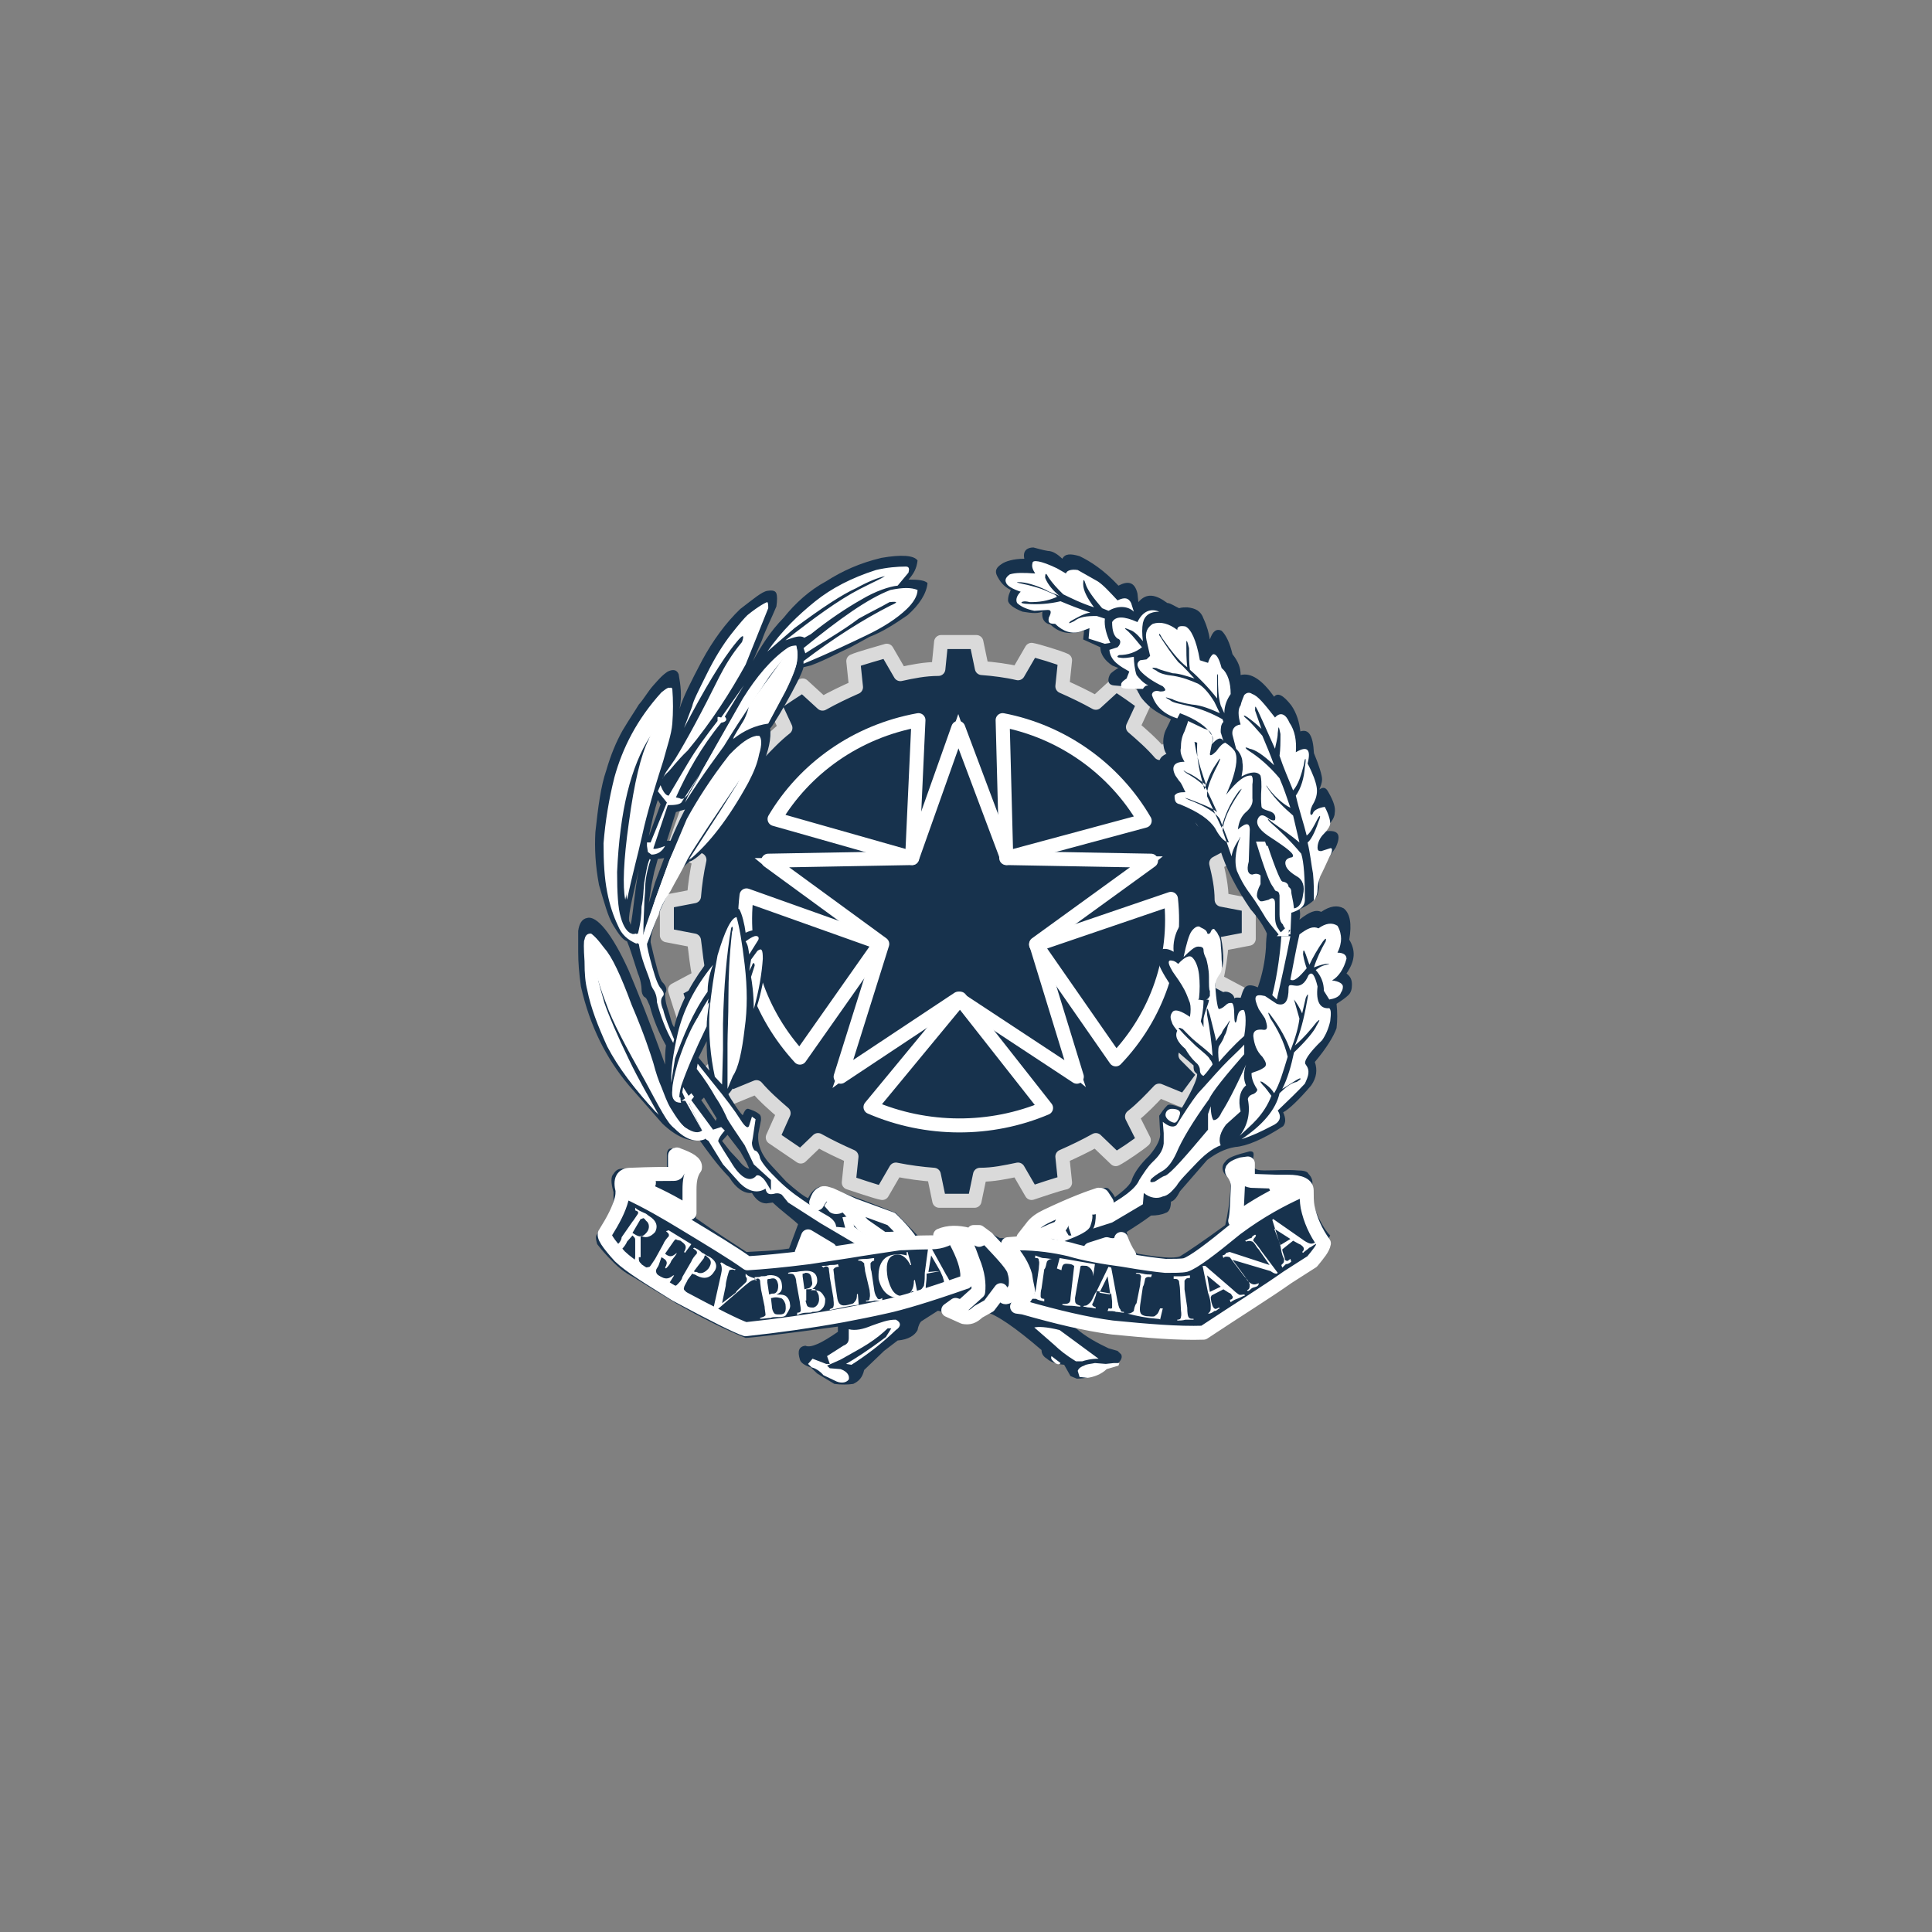 <?xml version="1.0" encoding="UTF-8" standalone="no"?>
<!DOCTYPE svg PUBLIC "-//W3C//DTD SVG 1.1//EN" "http://www.w3.org/Graphics/SVG/1.1/DTD/svg11.dtd">
<svg width="100%" height="100%" viewBox="0 0 500 500" version="1.1" xmlns="http://www.w3.org/2000/svg"
     style="fill-rule:evenodd;clip-rule:evenodd;stroke-linejoin:round;stroke-miterlimit:2;">
    <rect x="0" y="0" width="500" height="500" fill="#808080" stroke="none"/>
    <g transform="matrix(3.623,0,0,3.623,-698.308,137.582)">
        <path
          d="M259.967,7.888L262.488,7.888L262.876,9.747C263.716,9.809 264.686,9.933 265.461,10.119L266.431,8.445C266.819,8.507 268.435,9.003 268.823,9.189L268.629,11.049C269.469,11.42 270.245,11.792 271.021,12.226L272.443,10.925C272.831,11.11 274.188,12.102 274.447,12.288L273.671,13.961C274.317,14.519 275.028,15.139 275.61,15.821L277.356,15.077C277.614,15.325 278.584,16.627 278.778,16.998L277.42,18.362C277.873,19.106 278.261,19.911 278.648,20.655L280.588,20.469C280.782,20.841 281.234,22.39 281.363,22.762L279.618,23.692C279.812,24.498 280.006,25.365 280.006,26.295L281.945,26.667L281.945,29.084L280.006,29.456C279.941,30.262 279.812,31.191 279.618,32.059L281.363,32.989C281.299,33.36 280.782,34.91 280.588,35.282L278.648,35.096C278.261,35.84 277.873,36.645 277.42,37.389L278.778,38.753C278.584,39 277.55,40.426 277.356,40.674L275.546,39.93C274.964,40.55 274.317,41.232 273.606,41.789L274.447,43.463C274.188,43.711 272.831,44.64 272.443,44.826L271.021,43.463C270.245,43.897 269.469,44.269 268.629,44.64L268.823,46.5C268.435,46.562 266.819,47.119 266.431,47.243L265.461,45.57C264.556,45.756 263.716,45.942 262.746,45.942L262.358,47.801L259.837,47.801L259.45,45.942C258.609,45.88 257.64,45.756 256.735,45.57L255.765,47.243C255.377,47.181 253.761,46.624 253.373,46.5L253.567,44.64C252.727,44.269 251.951,43.897 251.175,43.463L249.947,44.64C249.688,44.454 248.202,43.463 247.943,43.277L248.719,41.542C248.072,40.984 247.361,40.364 246.78,39.682L244.97,40.426C244.711,40.178 243.741,38.753 243.547,38.505L244.905,37.141C244.452,36.397 244.065,35.654 243.677,34.848L241.737,35.034C241.543,34.662 241.091,33.113 240.962,32.741L242.707,31.811C242.513,31.005 242.448,30.138 242.319,29.208L240.38,28.836L240.38,26.419L242.319,26.047C242.384,25.241 242.513,24.312 242.707,23.444L240.962,22.514C241.026,22.142 241.608,20.593 241.737,20.221L243.677,20.407C244.065,19.601 244.452,18.858 244.905,18.114L243.677,17.06C243.871,16.688 244.905,15.387 245.099,15.139L246.909,15.883C247.491,15.263 248.137,14.581 248.848,14.023L248.072,12.35C248.331,12.102 249.818,11.172 250.076,10.987L251.498,12.288C252.274,11.854 253.05,11.482 253.89,11.11L253.696,9.251C254.084,9.065 255.7,8.631 256.088,8.507L257.058,10.181C257.898,9.995 258.803,9.809 259.773,9.809L259.967,7.888Z"
          style="stroke:rgb(218,218,218); fill: #17324D"/>
    </g>
  <g transform="matrix(3.623,0,0,3.623,-698.308,137.582)">
        <path
          d="M261.195,14.023L257.898,23.32L247.62,23.506L255.765,29.456L252.791,38.938L261.195,33.36L269.663,38.938L266.754,29.456L274.964,23.506L264.686,23.32L261.195,14.023Z"
          style="stroke:white; fill: #17324D"/>
    </g>
  <g transform="matrix(3.623,0,0,3.623,-698.308,137.582)">
        <path
          d="M248.072,20.531C250.206,16.936 253.89,14.271 258.351,13.466L257.898,23.32L248.072,20.531ZM249.882,37.575C247.038,34.476 245.551,30.324 246.069,25.985L255.636,29.394L249.882,37.575ZM267.465,41.17C263.522,42.843 258.933,42.843 254.925,41.108L261.324,33.36L267.465,41.17ZM276.386,26.233C276.839,30.386 275.416,34.6 272.443,37.699L266.754,29.518L276.386,26.233ZM264.363,13.466C268.564,14.271 272.314,16.874 274.511,20.655L264.621,23.32L264.363,13.466Z"
          style="stroke:white; fill: #17324D"/>
    </g>
  <g transform="matrix(3.623,0,0,3.623,-698.308,137.582)">
        <path
          d="M261.195,14.333L257.963,23.258L257.898,23.382L257.704,23.382L247.814,23.568L255.7,29.27L255.765,29.332L255.765,29.394L252.921,38.505L261.066,33.051L261.13,32.989L261.195,33.051L269.34,38.505L266.496,29.394L266.496,29.332L266.56,29.27L274.447,23.506L264.556,23.32L264.362,23.32L264.362,23.258L261.195,14.333ZM257.575,22.948L261.001,13.589L261.195,13.032L261.389,13.589L264.815,22.948L275.158,23.196L275.804,23.196L275.352,23.568L267.077,29.642L270.116,39.124L270.309,39.682L269.857,39.31L261.324,33.732L252.791,39.31L252.209,39.744L252.403,39.186L255.377,29.642L247.103,23.692L246.65,23.32L247.297,23.32L257.575,22.948Z"
          style="fill:white;fill-rule:nonzero; "/>
    </g>
  <g transform="matrix(3.623,0,0,3.623,-698.308,137.582)">
        <path
          style="fill:#17324D;"
          d="M277.162,41.17C277.097,41.17 276.321,40.798 276.127,40.984C275.869,41.232 275.675,41.542 275.546,41.727L275.61,42.905C275.675,43.339 275.416,43.897 274.835,44.578C274.188,45.198 273.8,45.756 273.606,46.252C273.542,46.624 273.025,47.058 272.378,47.553C272.378,47.491 272.184,47.182 271.926,46.934C271.861,46.872 271.732,46.872 271.667,46.872C270.891,47.058 269.34,47.677 267.142,48.793C266.754,48.979 266.172,49.537 265.397,50.466L264.169,50.466C263.781,50.28 263.393,50.032 263.005,49.661C262.746,49.475 262.229,49.599 261.454,49.847C260.807,49.661 260.096,49.847 259.32,50.28C258.932,50.466 258.545,50.466 258.351,50.342L256.735,48.669C253.373,47.305 251.563,46.748 251.24,46.81C250.852,46.996 250.658,47.243 250.464,47.615C250.076,47.429 249.624,47.058 248.913,46.438L247.879,45.322C247.103,44.516 246.844,43.773 246.909,43.029L247.103,42.037C247.103,41.851 247.103,41.789 247.038,41.666C246.78,41.417 246.392,41.294 246.198,41.232C246.133,41.232 246.004,41.17 245.81,41.666C245.81,41.851 244.776,40.302 244.776,40.178C245.034,39.93 245.616,39 245.939,37.885C246.327,36.707 246.392,35.406 246.392,34.848C246.392,34.786 246.456,34.786 246.456,34.662C246.909,34.29 247.62,30.695 247.491,29.89C247.426,29.518 247.297,29.332 247.232,29.332C247.167,29.332 247.038,29.332 246.974,29.394L247.167,29.022C247.232,28.774 247.232,28.588 247.167,28.464C247.103,28.402 246.521,28.402 246.004,28.65C245.939,28.092 245.745,27.287 245.551,26.977C245.551,26.915 245.357,26.977 245.357,26.977C244.388,27.535 244,28.712 243.741,30.2L243.483,30.448C242.319,31.935 241.35,33.546 240.897,35.406C240.703,35.158 240.638,34.662 240.445,34.104C240.251,33.546 240.251,33.175 240.251,32.989C240.445,32.741 240.315,32.431 240.057,32.183C239.863,31.997 239.604,31.005 239.216,29.332C239.216,28.898 239.41,28.216 239.798,27.287C240.186,26.357 240.768,25.241 241.543,24.002C241.543,23.94 241.931,23.63 241.996,23.568C243.16,23.32 248.202,16.936 247.749,14.023C247.685,14.395 249.947,10.553 250.141,9.685L250.4,9.623L250.658,9.561C251.822,9.127 252.662,8.631 253.502,8.26L254.86,7.516C255.83,7.144 256.67,6.586 257.575,5.966C258.415,5.223 258.932,4.417 258.997,3.673C258.803,3.487 258.415,3.425 257.64,3.425C258.027,2.991 258.221,2.62 258.286,2.062C258.027,1.69 257.122,1.628 255.7,1.876C254.149,2.248 252.921,2.805 251.757,3.549C250.594,4.169 249.559,5.099 248.719,6.152C247.749,7.144 247.103,8.198 246.521,9.251L247.167,7.764C247.426,7.02 247.814,6.276 248.202,5.347C248.266,4.913 248.266,4.603 248.202,4.417C248.137,4.231 247.943,4.169 247.555,4.231C247.167,4.293 246.586,4.789 245.616,5.532C244.582,6.524 243.677,7.764 242.901,9.189C242.125,10.677 241.543,11.792 241.285,12.66C241.479,11.73 241.35,10.925 241.22,10.181C241.091,9.871 240.832,9.809 240.445,9.995C240.057,10.243 239.798,10.553 239.41,10.987C239.022,11.42 238.764,11.916 238.376,12.35C238.117,12.784 237.73,13.342 237.212,14.209C236.76,15.015 236.372,15.945 236.049,17.06C235.661,18.176 235.467,19.663 235.273,21.461C235.208,22.638 235.273,23.878 235.532,25.241C235.92,26.543 236.178,27.535 236.566,28.154C236.954,28.774 237.212,29.146 237.536,29.27C237.73,29.704 237.988,30.572 238.311,31.563C238.505,31.997 238.57,32.493 238.57,32.679C238.57,32.927 238.635,33.113 238.764,33.237C238.958,33.299 239.022,33.608 239.152,33.856C239.41,34.848 239.798,35.778 240.315,36.707C240.251,37.141 240.251,37.637 240.251,38.071C239.216,35.158 238.311,32.927 237.665,31.377C236.437,28.65 235.338,27.411 234.691,27.597C234.303,27.659 234.11,28.03 234.045,28.526L234.045,30.014C234.045,30.819 234.11,31.563 234.239,32.493C234.885,35.344 236.049,37.637 237.665,39.558L240.057,42.285C240.509,42.719 241.026,43.091 241.479,43.277C241.867,43.463 242.319,43.525 242.707,43.463C243.289,44.269 243.935,45.198 244.84,46.128C245.293,46.872 245.875,47.305 246.456,47.243C246.715,47.677 247.038,47.987 247.491,47.987L247.943,47.925C248.59,48.545 249.301,49.041 249.753,49.475L249.107,51.21C247.943,51.396 246.974,51.396 246.069,51.458C245.228,50.9 243.935,50.094 242.448,49.041L242.384,47.12C242.384,46.5 242.448,45.942 242.772,45.446C242.836,45.074 242.707,44.826 242.125,44.454C241.479,44.083 240.897,44.021 240.574,44.083C240.509,44.083 240.38,44.269 240.38,44.454L240.38,45.446L237.212,45.508C236.954,45.508 236.76,45.57 236.566,45.88C236.372,46.066 236.372,46.5 236.566,47.182L236.566,47.801C236.501,48.421 235.984,49.289 235.338,50.28C235.273,50.466 235.338,50.652 235.402,50.9C235.596,51.148 235.984,51.644 236.631,52.264C236.889,52.512 237.277,52.883 237.988,53.255C238.57,53.627 239.604,54.247 241.026,55.115C242.772,56.106 244.452,56.974 246.004,57.594C246.262,57.594 248.525,57.346 252.597,56.788L252.597,57.16C251.434,57.966 250.658,58.337 250.27,58.152C249.818,58.214 249.689,58.523 249.882,59.143C249.947,59.391 250.27,59.577 250.658,59.701L251.111,60.135L252.339,60.879C252.791,60.941 253.309,60.941 253.696,60.879C254.084,60.693 254.343,60.445 254.472,59.887L254.537,59.825L255.894,58.523L256.864,57.78C257.64,57.718 258.092,57.408 258.286,57.036C258.351,56.664 258.48,56.478 258.545,56.416L259.708,55.672C259.708,55.61 260.161,55.734 261.13,56.23C261.583,56.292 261.971,56.292 262.294,56.168L263.134,55.734C263.91,55.92 265.267,56.85 267.142,58.461C267.142,58.647 267.207,58.895 267.53,59.081C267.724,59.267 268.112,59.453 268.758,59.515L269.211,60.321L269.663,60.507C270.31,60.507 271.021,60.321 271.602,59.763L272.378,59.577C272.766,59.329 272.96,59.019 272.831,58.771L272.572,58.523L271.926,58.337C271.15,57.966 270.31,57.532 269.534,56.85L268.952,56.478C271.344,56.85 274.317,57.222 277.937,57.408C278.39,57.47 278.972,57.346 279.683,56.788C280.459,56.23 282.656,54.743 286.406,52.202C286.987,51.644 287.375,51.024 287.763,50.28C287.505,50.032 287.181,49.537 286.923,48.979C286.664,48.421 286.535,47.987 286.47,47.615C286.406,47.243 286.406,46.996 286.47,46.686C286.535,46.438 286.47,46.128 286.212,45.88C286.147,45.694 285.824,45.632 285.436,45.632C284.79,45.57 283.885,45.632 283.044,45.632C282.656,45.632 282.398,45.57 282.269,45.384L282.269,44.702C282.333,44.331 282.269,44.269 282.01,44.269C281.04,44.516 280.459,44.702 280.265,45.012C280.006,45.26 280.006,45.632 280.265,45.942C280.459,46.128 280.652,46.376 280.652,46.686C280.588,48.049 280.394,48.979 280.265,49.537C278.649,50.714 277.55,51.458 277.032,51.768C276.58,51.954 275.481,51.83 273.994,51.582C273.606,51.334 273.412,50.776 273.219,50.032C273.8,49.661 274.382,49.289 274.964,48.855C275.352,48.855 275.74,48.793 275.998,48.669C276.257,48.607 276.386,48.297 276.386,47.863C276.645,47.801 276.839,47.491 277.032,47.12L278.972,44.888C279.554,44.455 280.2,44.083 280.976,43.959C281.816,43.897 282.98,43.401 284.402,42.471C284.596,42.223 284.596,41.913 284.402,41.48C284.79,41.294 285.565,40.55 286.406,39.558C286.794,39 286.858,38.443 286.664,37.885C287.505,36.893 288.022,36.026 288.216,35.468C288.28,34.91 288.28,34.352 288.216,33.732C288.604,33.484 288.862,33.299 289.056,33.113C289.25,32.927 289.315,32.679 289.315,32.369C289.315,32.059 289.25,31.811 288.927,31.563C289.573,30.633 289.573,29.89 289.121,29.146C289.315,28.03 289.185,27.287 288.733,26.915C288.28,26.667 287.763,26.729 287.117,27.163C286.729,26.977 286.276,27.163 285.565,27.721C285.63,27.473 285.63,27.163 285.565,26.977C286.147,26.729 286.535,26.419 286.729,26.171C286.923,25.923 286.987,25.427 286.987,24.684C287.052,24.312 287.44,23.568 288.151,22.576C288.604,21.585 288.345,21.213 287.117,21.461C287.763,20.903 288.086,20.469 288.086,20.097C288.151,19.725 288.022,19.292 287.634,18.61C287.44,18.238 287.246,18.238 286.987,18.424C287.052,18.238 287.181,17.99 287.181,17.68C287.181,17.432 286.987,16.75 286.6,15.821C286.535,14.519 286.212,14.085 285.63,14.271C285.565,13.652 285.371,12.97 284.984,12.412C284.402,11.668 284.014,11.482 283.755,11.792C282.915,10.615 282.139,10.057 281.364,10.243C281.364,9.685 281.17,9.251 280.782,8.755C280.588,7.95 280.329,7.392 280.006,7.082C279.618,6.896 279.36,7.144 279.166,7.702C279.101,7.268 278.972,6.772 278.713,6.214C278.519,5.656 278.131,5.471 277.55,5.409C277.356,5.409 277.162,5.409 276.968,5.471C276.58,5.285 276.321,5.099 276.127,5.099C275.287,4.479 274.641,4.355 274.059,5.037L273.994,4.417C273.8,3.611 273.348,3.487 272.637,3.859C271.602,2.744 270.633,2.124 269.857,1.752C269.211,1.566 268.823,1.566 268.629,1.938C268.37,1.69 267.982,1.38 267.595,1.38C267.207,1.318 266.819,1.194 266.56,1.132C266.108,1.132 265.785,1.38 265.914,1.938C265.138,1.938 264.556,2.124 264.298,2.31C263.91,2.558 263.781,2.805 263.975,3.177C264.169,3.549 264.427,3.921 264.944,4.169C264.88,4.355 264.75,4.541 264.75,4.913C264.75,5.161 265.138,5.471 265.785,5.718C266.237,5.78 266.754,5.904 267.207,5.718C267.142,6.152 267.271,6.524 267.789,6.648C268.435,7.268 269.211,7.392 270.18,7.082L270.116,7.702L271.344,8.26C271.344,8.817 271.732,9.251 272.184,9.561L272.637,9.747C272.572,9.747 272.055,10.119 272.055,10.181C271.99,10.243 271.667,10.925 272.314,10.987C272.895,11.049 273.348,11.049 273.93,11.049C273.93,11.234 273.994,11.42 274.124,11.606C274.188,11.792 274.382,12.04 274.77,12.412C275.158,12.784 275.804,13.156 276.386,13.404C276.386,13.404 276.192,13.838 275.998,14.209C275.804,14.643 275.74,15.387 276.063,15.883C275.998,15.883 275.675,16.069 275.61,16.255C275.222,16.874 276.063,17.742 276.192,17.99C276.127,17.99 275.934,18.052 275.74,18.176C275.481,18.362 275.546,19.478 276.386,19.663C276.58,19.725 277.614,20.283 278.131,20.779C278.196,20.841 278.519,21.399 278.907,21.895C279.101,22.142 279.36,22.638 279.877,22.638C280.329,24.126 281.105,25.551 282.075,26.977C282.075,26.977 282.915,27.906 283.238,28.712C283.174,29.27 283.174,29.642 283.174,29.704C283.109,30.695 282.915,31.625 282.592,32.555C281.622,32.121 281.557,32.741 281.364,33.299C281.364,33.299 280.911,33.237 280.911,33.361C280.911,32.989 280.329,32.741 280.071,32.927C280.071,32.927 279.812,33.113 279.618,33.299C279.554,33.299 279.554,33.051 279.554,32.741C279.554,32.555 279.554,31.997 279.618,31.749C279.618,31.687 279.877,31.501 280.006,31.191C280.265,30.757 280.071,29.146 279.747,28.154C279.683,27.783 279.489,27.721 279.295,27.597C279.23,27.597 278.713,27.597 278.649,27.968C278.649,27.783 278.261,27.597 278.002,27.597C277.226,27.411 276.451,28.774 276.58,30.014C275.998,29.642 275.352,29.766 275.416,30.448C275.481,31.439 277.032,33.113 277.162,33.918C276.709,33.546 275.61,33.546 275.61,34.476C275.61,34.724 275.869,35.22 275.998,35.468C275.804,36.459 276.968,37.203 278.002,38.133C278.002,38.567 278.067,38.567 278.261,38.753C278.261,39.372 277.162,41.17 277.162,41.17ZM242.642,37.575L243.418,38.505C243.224,37.761 243.224,37.017 243.224,36.397L242.642,37.575ZM239.733,19.168C239.475,19.911 239.281,20.841 239.087,21.771L239.927,19.478L239.733,19.168ZM239.475,24.312L239.281,25.241L239.087,26.543L239.54,25.055L240.186,23.32L239.733,23.382L239.475,24.312ZM242.836,40.612L243.871,42.099L243.935,41.913L243.03,40.426L242.836,40.612ZM237.73,27.906L237.794,28.092C237.988,27.163 238.053,25.799 238.376,24.126C237.859,26.419 237.536,27.721 237.73,27.906ZM244.711,43.091L244.323,43.525L244.905,44.269L245.487,44.888C245.681,45.136 245.939,45.446 246.262,45.508L246.069,45.074L245.616,44.269L244.711,43.091ZM241.026,20.035L240.38,22.081L240.638,22.081C240.897,21.461 241.22,20.717 241.673,19.849L241.026,20.035Z"/>
    </g>
  <g transform="matrix(3.623,0,0,3.623,-698.308,137.582)">
        <path
          d="M276.451,41.232C276.709,41.232 277.097,41.294 277.032,41.604C276.968,41.852 276.838,42.223 276.644,42.223C276.451,42.223 275.998,41.975 275.998,41.666C275.998,41.418 276.192,41.232 276.451,41.232Z"
          style="fill:white"/>
    </g>
  <g transform="matrix(3.623,0,0,3.623,-698.308,137.582)">
        <path
          d="M272.184,49.351L274.382,48.049L274.447,47.243C274.899,47.615 275.416,47.677 275.804,47.491C276.192,47.429 276.451,47.12 276.774,46.748C277.032,46.314 277.55,45.818 278.131,45.198C278.713,44.578 279.295,44.083 279.941,43.835C279.747,43.401 279.941,42.843 280.329,42.347L281.363,41.417C281.17,40.612 281.299,39.93 281.751,39.558C281.557,39.124 281.557,38.629 281.751,38.071C280.911,39.93 280.329,40.984 280.006,41.48C279.812,41.913 279.618,42.037 279.424,42.037C279.36,41.975 279.23,41.666 279.23,41.046L279.036,41.603L279.036,42.719C277.42,44.64 276.451,45.756 275.998,46.004C275.74,46.066 275.546,46.252 275.222,46.438C274.964,46.5 274.835,46.5 274.964,46.252C275.158,46.066 275.416,45.88 275.74,45.694C276.192,45.446 276.515,44.95 276.774,44.393C277.162,43.463 277.937,42.161 279.101,40.55C279.36,39.992 280.265,38.877 281.622,37.327L281.622,36.645C281.234,37.079 280.652,37.575 280.071,38.195C279.489,38.815 278.907,39.496 278.325,40.116C277.743,40.86 277.291,41.603 276.774,42.409C276.515,42.595 276.192,42.471 275.804,42.161L275.869,42.967L275.869,43.711C275.804,44.269 275.481,44.64 275.093,45.012C274.705,45.384 274.447,45.818 274.123,46.314C273.865,46.934 272.96,47.615 271.408,48.421L271.021,48.669C271.021,49.227 270.956,49.599 270.827,49.785L272.184,49.351Z"
          style="fill:white;"/>
    </g>
  <g transform="matrix(3.623,0,0,3.623,-698.308,137.582)">
        <path
          d="M268.693,50.714C269.857,50.28 270.503,49.971 270.633,49.599C270.827,49.041 270.827,48.669 270.633,48.669C270.245,48.607 269.857,48.731 269.469,48.917C269.081,49.103 269.017,49.351 269.081,49.723L269.275,50.28L269.081,50.28L268.823,49.847L267.659,50.466L268.693,50.714Z"
          style="fill:white;"/>
    </g>
  <g transform="matrix(3.623,0,0,3.623,-698.308,137.582)">
        <path
          d="M250.464,59.453L250.723,59.701C250.981,59.763 251.304,59.949 251.563,60.259L252.339,60.63C252.791,60.878 253.179,60.816 253.373,60.568C253.438,60.321 253.308,60.011 252.791,59.825L252.016,59.763L251.822,59.577L252.791,59.143C253.438,58.771 254.149,58.399 254.731,58.027C255.312,57.656 255.765,57.284 256.153,56.912L256.411,56.912L256.023,57.532C254.795,58.461 253.826,59.081 253.179,59.453L253.567,59.515C254.731,58.771 255.765,57.965 256.734,57.036C257.122,56.788 257.122,56.478 256.734,56.292C256.153,56.292 255.7,56.478 254.989,56.726C254.407,56.974 253.826,57.098 253.373,56.974L253.373,57.594C253.373,57.841 253.308,58.027 252.985,58.151L251.822,58.895L252.016,59.453L251.757,59.453L250.787,59.081L250.464,59.453Z"
          style="fill:white;"/>
    </g>
  <g transform="matrix(3.623,0,0,3.623,-698.308,137.582)">
        <path
          d="M252.016,48.607C252.274,48.793 252.662,48.793 252.985,48.607L252.727,48.235L252.274,47.801C252.016,47.615 251.822,47.801 251.628,48.173L252.016,48.607Z"
          style="fill:white;"/>
    </g>
  <g transform="matrix(3.623,0,0,3.623,-698.308,137.582)">
        <path
          d="M283.949,33.423C284.208,32.307 284.596,30.572 284.919,28.898L284.272,28.898C284.208,29.89 284.014,31.563 283.626,33.113L283.949,33.423Z"
          style="fill:white;"/>
    </g>
  <g transform="matrix(3.623,0,0,3.623,-698.308,137.582)">
        <path
          d="M269.857,60.383L270.439,60.445C270.891,60.383 271.408,60.197 271.796,59.825L272.637,59.577L272.701,59.391L272.313,59.391L271.732,59.453L270.956,59.391C270.697,59.453 270.374,59.453 270.18,59.577C269.986,59.639 269.792,59.763 269.728,59.949L269.857,60.383Z"
          style="fill:white;"/>
    </g>
  <g transform="matrix(3.623,0,0,3.623,-698.308,137.582)">
        <path
          d="M268.047,58.09C268.435,58.462 268.888,58.833 269.599,59.267L270.051,59.267C270.245,59.205 270.633,59.081 271.215,59.081L268.435,57.036C267.465,56.788 266.884,56.788 266.625,56.85L268.047,58.09Z"
          style="fill:white;"/>
    </g>
  <g transform="matrix(3.623,0,0,3.623,-698.308,137.582)">
        <path
          d="M267.853,58.895C267.788,59.081 267.853,59.143 268.047,59.329C268.241,59.515 268.435,59.515 268.5,59.391L267.853,58.895Z"
          style="fill:white;"/>
    </g>
  <g transform="matrix(3.623,0,0,3.623,-698.308,137.582)">
        <path
          d="M241.156,37.947C240.897,38.877 240.768,39.496 240.768,39.868C240.703,40.426 240.832,40.798 241.414,40.674C241.673,40.612 241.996,40.674 242.061,41.046L242.901,42.781C242.642,42.967 242.319,42.967 241.737,42.595C241.35,42.347 240.962,41.789 240.509,41.046C240.251,40.612 240.057,40.054 239.863,39.558C239.669,39.124 239.475,38.567 239.281,37.823C239.087,37.203 238.635,35.778 237.73,33.67C236.954,31.563 236.307,30.2 235.79,29.642C235.338,29.022 235.015,28.712 234.95,28.712C234.756,28.712 234.562,28.774 234.497,29.146C234.433,29.208 234.433,29.766 234.497,30.695C234.497,31.625 234.562,32.245 234.691,32.741C234.95,34.042 235.467,35.344 236.114,36.769C236.889,38.257 238.053,39.806 239.669,41.542C239.022,40.364 238.247,39.062 237.536,37.575C236.695,35.84 236.114,34.476 235.79,33.546C235.532,32.617 235.338,31.997 235.338,31.811C235.338,31.563 235.338,31.563 235.402,31.811C235.467,32.059 235.661,32.741 236.049,33.732C236.501,35.034 237.471,36.831 238.829,39.248C239.863,41.17 240.445,42.285 240.832,42.533C241.673,43.339 242.384,43.525 242.966,43.277L243.354,43.525L244.388,45.198L245.616,46.562C246.198,47.12 246.844,47.305 247.426,46.934C247.491,47.305 247.685,47.367 248.008,47.305C248.202,47.244 248.396,47.244 248.59,47.367L249.042,47.925L251.369,49.413L253.89,50.9L255.312,50.652C254.925,50.404 254.343,50.094 253.761,49.661C253.696,49.289 253.502,49.103 253.309,48.917L252.921,48.979L253.115,49.723L252.468,49.661C252.468,49.413 252.274,49.103 251.822,48.855C251.369,48.607 250.787,48.235 250.076,47.739C249.43,47.305 248.719,46.748 248.072,46.066C247.426,45.446 247.103,44.95 247.038,44.764C246.974,44.393 246.78,44.207 246.65,44.207C246.586,44.145 246.456,43.959 246.456,43.649L246.521,43.277L246.715,41.975L246.456,41.789L246.262,42.409C246.198,42.657 246.004,42.595 245.616,41.975C245.228,41.356 244.582,40.488 243.612,39.31L242.578,38.009L242.513,38.381C243.095,39.124 243.483,39.744 243.871,40.426C244.259,40.984 244.517,41.542 244.711,41.975C244.97,42.409 245.357,42.967 245.939,43.835L246.586,45.198L247.814,46.314L247.814,47.058C247.555,46.624 247.361,46.252 247.167,46.128C246.974,45.942 246.78,45.942 246.715,46.066C246.327,46.438 245.745,46.252 245.099,45.26C244.84,44.826 244.452,44.269 244.065,43.587C244,43.525 244.129,43.215 244.517,42.781L244.259,42.533L243.677,42.719L242.125,40.612L242.319,40.364L242.125,40.116L241.931,40.302L241.544,39.682L241.479,40.054L241.673,40.488L241.414,40.674C241.22,40.674 241.22,40.302 241.414,39.558C241.802,38.443 242.384,37.079 243.224,35.344C243.224,34.91 243.289,34.352 243.418,33.608C242.319,34.786 241.673,36.397 241.156,37.947Z"
          style="fill:white;"/>
    </g>
  <g transform="matrix(3.623,0,0,3.623,-698.308,137.582)">
        <path
          d="M238.699,28.836C238.699,27.72 238.764,26.977 238.764,26.605C238.764,26.233 238.828,25.861 238.828,25.489C238.828,25.117 238.893,24.374 239.216,23.444L239.152,23.382C238.958,23.816 238.893,24.374 238.764,25.055C238.699,25.675 238.699,26.233 238.57,26.791C238.57,27.349 238.505,27.968 238.311,28.712C238.117,28.774 237.923,28.774 237.859,28.712C237.6,28.65 237.277,28.278 237.083,27.534C236.889,26.915 236.824,25.799 236.824,24.312C237.018,19.973 237.794,16.75 239.216,14.581C239.475,14.147 239.475,14.209 239.216,14.829C238.634,16.007 238.182,17.928 237.794,20.779C237.406,23.506 237.342,25.365 237.536,26.295C237.923,24.436 238.311,23.072 238.57,21.895C238.764,20.965 239.216,19.168 240.121,16.378C240.38,15.387 240.703,14.519 240.768,13.713C240.832,12.908 240.832,12.04 240.768,11.234C240.703,11.048 240.509,11.172 240.121,11.482C238.376,13.403 237.342,15.449 236.76,17.556C236.372,19.106 236.113,20.655 235.984,22.266C235.984,23.63 236.049,24.746 236.243,25.737C236.437,26.729 236.695,27.473 237.018,28.154C237.342,28.836 237.665,29.146 238.376,29.456C238.441,29.89 238.57,30.385 238.764,30.943C238.958,31.501 239.152,31.935 239.216,32.245C239.281,32.555 239.41,32.679 239.475,32.803C239.539,32.927 239.669,33.174 239.669,33.608C239.927,34.6 240.315,35.654 240.832,36.521L240.897,36.273C240.509,35.344 240.251,34.724 240.121,34.166C239.927,33.732 239.927,33.422 240.057,33.236C240.251,33.051 240.121,32.865 239.992,32.679C239.798,32.493 239.604,32.059 239.346,31.129C239.087,30.2 238.958,29.642 238.958,29.456C239.346,28.464 239.604,27.72 239.798,27.349C239.863,26.977 240.186,26.357 240.638,25.675C241.026,24.931 241.479,24.188 241.867,23.382C242.319,22.576 243.677,20.531 245.874,17.308C246.133,17.122 246.068,17.308 245.681,18.052L244.323,19.849L241.996,23.444C243.353,22.328 244.776,20.531 246.198,17.928C246.586,17.184 246.844,16.564 246.973,15.883C247.167,15.263 247.167,14.767 246.973,14.581C246.392,14.643 245.745,15.139 244.969,15.945C243.677,17.68 242.707,19.291 241.931,20.531L240.574,23.444L239.539,26.295C239.281,27.163 238.958,28.03 238.699,28.836Z"
          style="fill:white;"/>
    </g>
  <g transform="matrix(3.623,0,0,3.623,-698.308,137.582)">
        <path
          d="M245.099,14.829C245.875,14.209 246.715,13.838 247.62,13.714L248.848,11.42C249.43,10.243 249.688,9.499 249.688,9.127C249.753,8.755 249.688,8.507 249.624,8.198C249.559,8.198 249.236,8.198 248.977,8.383C247.814,9.189 246.78,10.491 245.81,11.978L243.871,15.387L241.867,18.796C241.673,19.044 241.479,19.168 241.285,19.044L241.026,18.982C241.802,17.246 242.836,15.387 244.258,13.652C244.646,13.59 244.711,13.404 244.517,13.218L245.875,10.987L244.258,13.28C244.065,13.218 244,13.218 244,13.28L244,13.528C243.224,14.519 242.448,15.573 241.867,16.565C241.285,17.556 240.832,18.3 240.509,18.858C240.315,18.858 240.121,18.61 239.927,18.114L239.733,18.548L240.38,19.354L239.216,22.205L238.958,22.205L238.958,22.452L239.022,22.886L239.281,23.072C239.733,23.072 240.057,22.824 240.251,22.452C239.798,22.638 239.475,22.7 239.41,22.638L240.445,19.539C241.026,19.539 241.285,19.477 241.414,19.354C242.836,17.122 243.806,15.759 244.194,15.201C245.551,12.97 246.715,11.358 247.426,10.243C248.266,9.251 248.783,8.569 248.977,8.383C249.171,8.198 249.171,8.321 248.977,8.631C247.814,10.305 246.844,11.544 246.262,12.412C246.004,13.466 245.487,14.209 245.099,14.829Z"
          style="fill:white;"/>
    </g>
  <g transform="matrix(3.623,0,0,3.623,-698.308,137.582)">
        <path
          d="M278.778,18.424C278.972,17.866 279.166,17.246 279.553,16.689C279.941,16.069 280.006,16.069 279.747,16.627C279.166,17.742 278.907,18.486 278.972,18.92L280.006,21.151C280.2,20.345 280.588,19.416 281.234,18.548C281.493,18.3 281.493,18.3 281.299,18.61C280.523,19.725 280.135,20.655 280.071,21.337L280.717,23.196C280.782,22.762 280.976,22.39 281.299,21.895C281.363,21.709 281.363,21.833 281.299,21.957C281.234,22.081 281.105,22.514 281.04,22.948C280.976,23.382 280.976,23.878 281.105,24.25C281.299,24.684 281.557,25.241 282.074,25.923C282.527,26.543 282.85,27.101 283.044,27.411C283.238,27.783 283.626,28.216 284.078,28.774L284.919,28.774L284.983,27.225C285.565,27.039 285.953,26.791 285.953,26.295C285.953,24.746 285.888,23.63 285.694,23.01C284.919,22.081 284.143,21.337 283.497,20.779C283.238,20.531 283.238,20.407 283.561,20.717C284.337,21.275 284.983,21.709 285.565,22.205L285.113,20.283C284.466,19.725 283.884,19.168 283.367,18.424C283.109,18.052 283.173,18.052 283.367,18.362C283.949,19.106 284.531,19.54 284.919,19.725C284.66,18.982 284.466,18.362 284.143,17.618C283.367,16.689 282.592,16.069 282.01,15.697C281.622,15.449 281.622,15.325 282.01,15.511C282.398,15.573 282.979,15.945 283.755,16.689C283.497,15.945 283.173,15.201 282.915,14.581C282.527,14.147 282.139,13.652 281.687,13.28C281.493,13.094 281.622,13.094 281.881,13.28C282.139,13.466 282.462,13.714 282.85,14.085L282.398,12.784C282.398,12.412 282.398,12.412 282.592,12.784L283.044,13.776L283.82,15.511C283.884,15.139 284.014,14.767 284.014,14.395C284.078,13.838 284.078,13.838 284.208,14.457C284.208,15.015 284.208,15.573 284.143,16.007C284.402,16.813 284.789,17.68 285.113,18.486C285.501,18.052 285.694,17.37 285.888,16.627C285.953,16.069 286.082,16.069 285.953,16.813C285.888,17.618 285.694,18.3 285.307,18.858C285.565,19.973 285.888,20.903 286.082,21.709C286.341,21.523 286.535,21.151 286.858,20.531C287.052,20.159 287.117,20.283 286.923,20.717C286.664,21.523 286.341,22.081 286.147,22.205C286.341,23.01 286.406,23.754 286.535,24.436C286.599,25.055 286.599,25.737 286.599,26.357C286.664,26.295 286.858,25.985 286.858,25.551C286.858,25.303 286.923,24.994 287.052,24.622C287.246,24.25 287.44,23.816 287.698,23.258C287.957,22.824 287.957,22.514 287.698,22.638L287.117,22.824C286.923,22.824 286.858,22.762 286.858,22.576C286.858,22.205 287.052,21.833 287.311,21.585C287.569,21.337 287.763,21.027 287.763,20.841C287.763,20.655 287.698,20.283 287.375,19.663C286.923,19.725 286.599,19.911 286.535,20.097C286.47,20.283 286.341,20.283 286.341,20.097C286.341,19.911 286.406,19.663 286.599,19.354C286.793,18.982 286.858,18.61 286.793,18.238C286.729,17.866 286.535,17.308 286.147,16.565C286.406,15.573 286.147,15.263 285.307,15.759C285.371,14.953 285.242,14.209 284.854,13.652C284.596,13.032 284.208,12.846 283.82,13.28C283.044,12.288 282.592,11.73 282.204,11.606C281.945,11.42 281.751,11.544 281.622,11.668C281.557,11.854 281.428,12.102 281.363,12.412C281.169,12.66 281.169,13.156 281.363,13.776C280.911,13.838 280.717,14.147 280.782,14.519L281.04,15.511C281.299,15.759 281.493,16.131 281.493,16.503C281.557,16.874 281.493,17.122 281.428,17.494C282.074,17.122 282.592,17.122 282.786,17.432C282.85,17.68 282.85,17.99 282.85,18.238C282.85,18.486 282.786,18.858 282.85,19.601C282.85,19.787 283.044,19.849 283.432,19.973C283.82,20.097 283.884,20.345 283.82,20.593C283.755,20.655 283.561,20.655 283.238,20.407C282.979,20.221 282.786,20.221 282.656,20.407C282.398,20.779 282.592,21.213 283.303,21.709C284.725,22.638 285.307,23.072 285.048,23.258C284.66,23.32 284.466,23.506 284.596,23.878C284.66,24.064 284.854,24.312 285.371,24.622C285.824,24.869 285.953,25.365 285.824,25.923C285.759,26.481 285.565,26.853 285.177,26.915C285.113,26.295 284.983,25.923 284.983,25.737C284.983,25.551 284.919,25.365 284.531,25.303C284.272,25.118 283.884,24.188 283.303,22.452L282.656,22.452C283.303,24.56 283.691,25.551 283.884,25.675C284.078,25.675 284.272,25.923 284.337,26.295L284.337,27.659C284.337,28.216 284.531,28.464 284.919,28.464L284.66,28.836C284.402,28.774 284.208,28.65 284.078,28.402C283.884,28.154 283.82,27.845 283.82,27.473L283.82,26.543C283.82,26.171 283.626,26.109 283.367,26.295C283.109,26.357 282.786,26.481 282.721,26.357C282.656,26.295 282.527,26.171 282.527,25.985C282.527,25.799 282.592,25.551 282.786,25.179L282.786,24.56C282.721,24.498 282.527,24.374 282.204,24.498C281.945,24.498 281.751,24.25 281.945,23.568L282.01,21.523C282.074,20.779 281.816,20.717 281.169,21.275C281.234,20.717 281.428,20.283 281.816,19.973C282.074,19.725 282.268,19.416 282.204,19.044L282.204,18.052C282.268,17.68 282.204,17.494 282.139,17.432C281.687,17.37 281.105,17.804 280.329,18.796L280.717,17.866C281.105,16.751 281.169,16.007 280.911,15.635C280.717,15.387 280.458,15.201 280.264,15.077C280.071,15.139 279.877,15.325 279.618,15.697C279.359,15.945 279.166,16.069 279.166,15.883L279.359,14.891C279.359,14.457 279.166,14.147 278.778,14.085C278.39,13.9 278.002,13.714 277.614,13.528C277.549,13.776 277.42,14.085 277.356,14.271C277.162,14.643 277.097,15.015 277.097,15.449C277.032,15.697 277.097,16.007 277.356,16.441C276.58,16.441 276.386,16.813 276.709,17.432L276.968,17.804C277.162,17.99 277.226,18.238 277.42,18.61C276.968,18.61 276.774,18.672 276.644,18.858C276.644,19.23 276.709,19.416 277.032,19.478C278.39,20.035 279.166,20.593 279.553,21.213C279.941,21.957 280.329,22.205 280.523,22.205L279.877,20.531C279.618,20.097 278.842,19.601 277.679,19.168C277.291,18.982 277.291,18.982 277.679,19.106C278.648,19.478 279.295,19.725 279.683,20.035C279.489,19.601 279.23,19.044 278.907,18.362C278.648,17.99 278.131,17.618 277.485,17.246C277.226,17.06 277.226,16.998 277.485,17.184C278.067,17.432 278.454,17.742 278.907,18.114C278.648,17.37 278.325,16.441 278.131,15.387L278.067,15.015L278.261,15.077C278.196,16.255 278.454,17.246 278.778,18.424ZM246.262,31.377L246.456,31.005C246.521,30.757 246.65,30.757 246.65,31.005L246.392,31.811C246.456,32.183 246.586,32.989 246.586,34.104C246.973,32.741 247.167,31.501 247.232,30.51C247.232,29.89 247.167,29.704 246.844,29.952L246.392,30.572L246.262,31.377ZM246.262,30.2L246.844,29.27C247.038,29.022 246.909,28.836 246.65,28.898C246.456,28.96 246.262,29.084 246.004,29.27C246.198,29.58 246.198,29.828 246.262,30.2ZM286.599,31.129C286.793,31.067 287.052,30.943 287.44,30.881C287.698,30.881 287.828,30.881 287.504,30.943C287.117,31.005 286.923,31.191 286.729,31.315C287.117,31.749 287.311,32.245 287.311,32.803L287.698,33.423C288.086,33.361 288.345,33.237 288.474,33.051C288.539,32.865 288.668,32.803 288.668,32.493C288.668,32.307 288.409,32.121 287.892,32.059C288.345,31.811 288.733,31.253 288.927,30.51C288.927,30.262 288.733,30.076 288.28,30.076C288.474,29.704 288.539,29.332 288.539,29.084C288.539,28.836 288.474,28.464 288.28,28.154C287.892,27.907 287.44,27.968 286.923,28.34C286.535,28.154 286.147,28.34 285.565,28.774C285.307,29.89 285.113,31.005 284.919,31.997C285.177,32.183 285.565,31.811 286.082,31.191C286.018,31.005 285.888,30.634 285.824,30.2C285.824,29.828 285.888,29.828 286.018,30.2C286.147,30.572 286.212,30.757 286.276,30.943C286.535,30.386 286.858,29.828 287.246,29.27C287.44,29.022 287.504,29.022 287.44,29.27C287.117,29.828 286.793,30.51 286.599,31.129ZM275.028,11.668C275.287,12.474 275.869,13.032 276.838,13.342L277.032,12.97C278.196,13.404 278.972,13.961 279.23,14.457C279.424,14.643 279.424,14.891 279.295,15.201C279.683,14.767 279.941,14.643 280.135,14.953L279.941,14.333C279.941,14.085 279.941,13.776 280.135,13.59L280.071,13.404C279.295,12.97 278.519,12.66 277.743,12.474C276.968,12.288 276.515,12.226 276.321,12.04C275.869,11.792 275.933,11.792 276.515,11.978C276.58,12.04 277.097,12.226 277.873,12.35C278.648,12.412 279.295,12.722 279.877,12.97L279.489,12.164C279.036,11.42 278.648,11.049 278.325,10.863C277.743,10.615 277.291,10.429 276.58,10.305C275.998,10.243 275.546,10.119 275.352,9.933C274.964,9.747 274.964,9.685 275.352,9.747C275.739,9.933 276.127,9.995 276.515,10.119C276.903,10.119 277.485,10.305 278.067,10.491C277.808,10.243 277.42,9.747 276.903,9.313C276.451,8.755 276.063,8.198 275.546,7.392C275.546,7.206 275.61,7.33 275.739,7.578C276.386,8.507 276.968,9.251 277.549,9.685C277.485,9.127 277.485,8.569 277.485,7.95C277.485,7.702 277.549,7.764 277.679,8.322C277.679,8.879 277.679,9.437 277.743,9.871C278.39,10.429 279.101,11.173 279.683,11.916L279.683,10.367C279.683,10.119 279.747,10.119 279.747,10.367C279.747,11.111 279.747,11.73 279.941,12.412L280.2,12.97C280.2,12.412 280.394,11.978 280.652,11.606C280.652,10.801 280.458,10.119 280.006,9.747C279.812,9.003 279.618,8.755 279.424,8.755C279.359,8.755 279.166,8.941 279.036,9.375L278.454,9.189C278.196,7.702 277.808,6.958 277.42,6.772C277.032,6.71 276.838,6.772 276.838,7.02C276.257,6.586 275.675,6.4 275.093,6.586C274.705,6.834 274.511,7.206 274.641,7.764L274.899,8.879L274.641,9.127L274.188,9.189C273.929,9.375 273.929,9.561 274.188,9.933C274.576,10.367 275.158,10.739 275.804,11.049C276.063,11.296 276.063,11.42 275.61,11.42C275.222,11.296 275.028,11.482 275.028,11.668ZM273.412,9.995C272.766,9.623 272.055,9.251 271.99,8.445L272.572,8.26C272.831,8.012 272.831,7.702 272.572,7.64C272.313,7.454 272.184,7.082 272.184,6.462C272.443,6.028 273.024,6.028 273.994,6.462C274.382,5.656 274.964,5.471 275.546,5.718C274.899,5.718 274.511,5.966 274.382,6.524C274.317,6.896 274.317,7.268 274.382,7.826C274.188,7.578 273.929,7.268 273.606,7.082C273.024,6.834 272.96,6.834 273.348,7.144C273.736,7.516 273.994,7.888 274.317,8.26C273.865,8.631 273.283,8.817 272.701,8.817C272.507,8.879 272.507,9.003 272.766,9.003C273.024,9.065 273.348,9.003 273.736,8.941C273.736,9.313 273.8,9.871 273.929,10.243C274.123,10.491 274.382,10.801 274.77,10.987C274.576,10.987 274.511,11.049 274.382,11.235C273.154,11.235 272.831,11.235 272.831,11.049C272.831,10.863 272.766,10.801 273.218,10.491L273.412,9.995ZM270.891,5.409C270.439,4.789 270.116,4.231 270.116,3.735C270.116,3.363 270.18,3.363 270.309,3.797C270.439,4.169 270.827,4.727 271.473,5.471L271.926,5.656C272.572,5.285 273.283,5.285 273.736,5.718L273.542,5.099C273.348,4.727 273.089,4.665 272.572,4.913C271.99,4.293 271.538,3.797 271.15,3.549C270.697,3.301 270.18,2.991 269.728,2.744C269.34,2.682 268.952,2.744 268.887,2.991L268.241,2.62C267.077,2.062 266.496,2 266.496,2.248C266.431,2.496 266.496,2.682 266.689,2.991C265.849,2.929 265.267,2.929 264.879,3.053C264.621,3.239 264.492,3.425 264.621,3.673C264.686,3.859 265.073,4.107 265.655,4.293C265.397,4.541 265.267,4.851 265.397,5.099C265.655,5.347 266.043,5.533 266.625,5.656L267.594,5.595C267.853,5.595 267.853,5.78 267.659,6.152C267.594,6.524 267.724,6.586 268.112,6.586C268.693,7.144 269.275,7.33 269.922,7.144L270.568,6.896L270.503,7.64L271.667,8.012L272.055,7.95C271.796,7.392 271.602,6.772 271.667,6.214L271.085,6.028C270.309,6.028 269.857,6.09 269.469,6.4C269.081,6.586 269.017,6.586 269.211,6.4C269.663,6.152 270.18,5.842 270.633,5.78C269.857,5.533 269.081,5.223 268.499,4.975C267.724,5.161 266.883,5.223 266.108,5.161C265.914,5.161 265.72,5.099 265.72,5.099C265.655,5.037 265.849,4.913 266.302,5.037C266.948,5.037 267.53,4.975 268.241,4.665C268.176,4.479 267.853,4.417 267.465,4.231C267.077,4.045 266.431,3.859 265.526,3.673C265.332,3.611 265.332,3.611 265.526,3.611C265.978,3.611 266.689,3.797 267.465,4.169C267.724,4.355 268.112,4.417 268.435,4.603C267.982,4.231 267.594,3.797 267.401,3.301C267.401,2.929 267.465,2.929 267.659,3.301C267.918,3.673 268.241,4.045 268.693,4.479C269.211,4.727 269.922,5.099 270.891,5.409ZM240.703,39.372C240.768,38.753 240.897,38.071 240.962,37.637C241.543,36.088 242.19,34.414 243.289,32.865C243.289,32.431 243.353,31.749 243.677,30.943C242.319,32.617 241.543,34.228 241.156,35.84C240.832,37.265 240.638,38.567 240.703,39.372ZM278.261,38.009C278.325,38.071 278.454,38.257 278.454,38.443C278.454,38.629 278.519,38.815 278.713,38.877C278.972,38.629 279.166,38.319 279.359,38.071C279.359,38.009 279.295,37.823 279.166,37.699C279.101,37.513 278.778,37.265 278.196,36.769C277.743,36.335 277.356,35.964 277.032,35.592C276.838,35.406 276.968,35.406 277.226,35.53C277.485,35.778 277.808,36.15 278.196,36.459C278.584,36.769 278.972,37.079 279.359,37.451C279.295,36.521 279.166,35.53 278.972,34.538C278.907,33.918 278.972,33.918 279.166,34.538C279.359,35.344 279.553,36.026 279.618,36.397C279.683,36.212 279.877,36.026 280.006,35.84C280.071,35.654 280.2,35.468 280.394,35.22C280.652,34.786 280.652,34.848 280.458,35.282C280.394,35.468 280.394,35.716 280.2,36.026C280.135,36.273 280.006,36.459 279.812,36.769C279.747,36.955 279.747,37.327 279.812,37.885C280.2,37.451 280.782,36.769 281.622,36.026C281.816,34.848 281.687,34.166 281.557,34.166C281.299,34.166 281.169,34.352 281.105,34.786C281.04,35.22 280.911,35.158 280.911,34.6C280.911,34.042 280.846,33.67 280.717,33.67C280.523,33.67 280.458,33.67 280.264,33.856C280.071,34.042 279.877,34.104 279.812,34.104C279.747,34.104 279.618,33.546 279.553,32.431C279.553,32.183 279.618,31.997 279.812,31.687C280.006,31.501 280.071,31.129 280.006,30.572C280.006,30.014 279.941,29.642 279.941,29.394C279.941,29.208 279.877,28.96 279.747,28.774C279.683,28.588 279.553,28.526 279.489,28.402C279.424,28.34 279.295,28.402 279.23,28.588C279.166,28.774 278.972,28.774 278.972,28.65C278.907,28.464 278.778,28.402 278.519,28.278C278.325,28.092 278.067,28.278 277.873,28.526C277.679,28.774 277.485,29.456 277.291,30.386C277.743,29.952 278.067,29.642 278.325,29.642C278.584,29.642 278.713,29.704 278.713,29.89C278.713,30.076 278.778,30.262 278.907,30.51C278.972,30.757 279.101,31.253 279.101,31.811C279.101,32.369 279.101,32.741 279.166,32.803L279.166,33.175C279.101,33.237 279.101,33.361 278.907,33.423C279.101,33.423 279.101,33.484 279.101,33.484C279.101,33.546 279.036,33.732 278.907,34.104C278.778,34.476 278.713,34.724 278.713,34.848L278.713,35.406C278.648,35.22 278.519,35.034 278.519,34.972C278.713,34.166 278.713,33.67 278.713,33.484L278.325,33.423L278.39,33.361C278.454,32.741 278.454,32.183 278.39,31.625C278.325,31.067 278.131,30.634 277.937,30.448C277.743,30.2 277.356,30.386 276.903,30.881C276.644,30.634 276.451,30.634 276.321,30.634C276.127,30.695 276.257,31.005 276.515,31.439C276.774,31.811 277.097,32.245 277.356,32.741C277.549,33.113 277.614,33.361 277.743,33.67C277.808,33.918 277.808,34.29 277.743,34.662C277.097,34.228 276.709,34.104 276.515,34.29C276.321,34.538 276.321,34.724 276.451,35.034C276.515,35.282 276.709,35.468 276.838,35.654C276.644,36.026 276.838,36.459 277.42,36.955C277.808,37.637 278.196,37.947 278.261,38.009ZM244.323,39.496L244.388,37.017L244.388,35.158C244.452,32.431 244.646,30.2 244.969,28.34C245.034,28.092 245.163,28.278 245.034,28.588C244.84,30.324 244.776,31.873 244.776,33.299C244.776,34.724 244.711,35.778 244.711,36.583L244.711,39.806L245.099,38.877C245.487,38.319 245.745,37.141 245.939,35.468C246.133,34.104 246.133,32.617 245.939,30.943C245.745,29.27 245.551,28.216 245.357,27.535C244.969,27.597 244.517,28.526 244,30.262C243.741,31.625 243.547,32.927 243.418,34.228C243.353,35.902 243.483,37.451 243.806,38.939L244.323,39.496ZM250.206,7.578L250.658,7.33C251.886,6.338 253.179,5.471 254.278,4.851C255.312,4.231 256.282,3.921 256.864,3.859L257.639,2.929C257.704,2.682 257.704,2.496 257.446,2.496C256.864,2.496 256.088,2.558 255.312,2.744C253.567,3.301 252.145,4.045 250.981,4.975C249.753,5.966 248.589,7.082 247.555,8.569L249.494,6.896C251.498,5.409 252.921,4.479 253.89,4.045C254.795,3.549 255.442,3.301 255.959,3.177C255.7,3.363 255.118,3.611 254.149,4.107C252.597,4.913 250.917,6.152 248.848,7.764C249.559,7.516 249.882,7.392 250.206,7.578ZM250.27,8.693C251.498,7.888 252.856,7.144 254.084,6.214C254.86,5.78 255.636,5.409 256.282,5.037C256.864,4.975 256.928,5.037 256.347,5.285C254.407,6.276 252.339,7.578 250.141,9.251L250.141,9.437C251.951,8.693 253.502,7.95 254.666,7.392C255.829,6.834 256.799,6.214 257.51,5.533C257.963,5.099 258.286,4.603 258.286,4.169C257.833,3.983 257.252,3.983 256.347,4.169C254.731,4.789 252.727,6.214 250.141,8.322L250.27,8.693ZM240.057,17.68C240.121,17.494 240.315,17.308 240.509,17.122C240.703,16.936 241.091,16.379 241.867,15.635C243.612,13.528 244.905,11.482 246.004,9.499L247.62,5.471C247.62,5.285 247.62,5.099 247.555,5.037C247.491,5.037 246.973,5.285 246.133,5.966C245.939,6.152 245.551,6.586 244.969,7.33C244.388,8.074 243.806,9.003 243.224,10.181C242.642,11.358 242.254,12.102 242.19,12.474L241.608,14.024C243.03,11.296 244.323,9.127 245.357,7.888C245.81,7.33 245.939,7.33 245.745,7.888C244.969,8.817 244.517,9.623 244.129,10.367C242.901,12.846 241.802,14.891 240.962,16.255L240.315,17.184L240.057,17.68ZM238.699,29.394C239.087,28.402 239.346,27.659 239.539,27.287C239.604,26.915 239.927,26.295 240.38,25.613C240.768,24.869 241.22,24.126 241.608,23.32C242.061,22.514 243.418,20.469 245.616,17.246C245.874,17.06 245.81,17.246 245.422,17.99L244.258,19.849L241.931,23.444C243.289,22.328 244.646,20.531 246.068,17.928C246.456,17.184 246.715,16.565 246.844,15.883C247.038,15.263 247.038,14.767 246.844,14.581C246.262,14.643 245.616,15.139 244.84,15.945C243.483,17.68 242.513,19.23 241.802,20.531L240.574,23.444L239.539,26.295C239.281,27.101 238.958,27.845 238.699,28.774L238.699,29.394ZM238.182,28.712C237.988,28.774 237.794,28.774 237.729,28.712C237.471,28.65 237.148,28.278 236.954,27.535C236.76,26.915 236.695,25.799 236.695,24.312C236.889,19.973 237.665,16.751 239.087,14.581C239.346,14.147 239.346,14.209 239.087,14.829C238.505,16.007 238.053,17.928 237.665,20.779C237.277,23.506 237.212,25.365 237.406,26.295C237.794,24.436 238.182,23.072 238.441,21.895C238.634,20.965 239.087,19.168 239.992,16.379C240.251,15.387 240.574,14.519 240.638,13.714C240.703,12.908 240.703,12.04 240.638,11.235C240.574,11.049 240.38,11.173 239.992,11.482C238.247,13.404 237.212,15.449 236.631,17.556C236.243,19.106 235.984,20.655 235.855,22.267C235.855,23.63 235.919,24.746 236.113,25.737C236.307,26.729 236.566,27.473 236.889,28.154C237.148,28.774 237.536,29.146 238.247,29.456C238.117,29.27 238.182,28.712 238.182,28.712ZM241.673,19.354C243.095,17.122 244.064,15.883 244.452,15.325C245.81,13.094 246.973,11.482 247.684,10.367C248.525,9.251 249.042,8.693 249.236,8.507C249.43,8.322 249.43,8.445 249.236,8.755C248.072,10.429 247.103,11.668 246.521,12.536C245.939,13.342 245.487,14.085 245.099,14.767C245.874,14.147 246.715,13.776 247.62,13.652L248.848,11.358C249.43,10.181 249.688,9.437 249.688,9.065C249.753,8.693 249.688,8.445 249.624,8.136C249.559,8.136 249.236,8.136 248.977,8.322C247.814,9.127 246.779,10.367 245.81,11.916L243.871,15.325L241.867,18.92L241.673,19.354ZM241.673,40.612C241.931,40.55 241.931,40.798 242.125,41.17L242.966,42.905L241.673,40.612ZM241.349,40.426C241.156,40.426 241.156,40.054 241.349,39.31C241.737,38.195 242.319,36.831 243.159,35.096C243.159,34.662 243.224,34.104 243.353,33.361C242.384,34.91 241.737,36.459 241.22,38.071C240.962,39 240.832,39.62 240.832,39.992C240.768,40.55 240.897,40.798 241.414,40.798C241.349,40.798 241.349,40.426 241.349,40.426ZM243.03,42.905C242.772,43.153 242.384,43.091 241.867,42.719C241.479,42.471 241.091,41.913 240.638,41.17C240.38,40.736 240.186,40.178 239.992,39.682C239.798,39.248 239.604,38.691 239.41,37.947C239.216,37.327 238.764,35.902 237.859,33.794C237.083,31.687 236.437,30.324 235.919,29.766C235.467,29.146 235.144,28.836 235.079,28.836C234.885,28.836 234.691,28.898 234.627,29.27C234.562,29.332 234.562,29.89 234.627,30.819C234.627,31.749 234.691,32.369 234.821,32.865C235.079,34.042 235.596,35.468 236.243,36.893C237.018,38.381 238.182,39.93 239.798,41.666C239.152,40.488 238.376,39.186 237.665,37.699C236.824,35.964 236.243,34.6 235.919,33.67C235.661,32.741 235.467,32.121 235.467,31.935C235.467,31.687 235.467,31.687 235.532,31.935C235.596,32.183 235.919,32.865 236.178,33.856C236.631,35.158 237.6,36.955 238.958,39.372C239.992,41.294 240.574,42.409 240.962,42.657C241.737,43.463 242.513,43.649 243.095,43.401C243.095,43.339 243.03,42.905 243.03,42.905ZM282.139,38.691C282.139,38.939 282.204,39.31 282.527,39.806C282.592,39.868 282.527,40.054 282.268,40.178C282.01,40.24 281.881,40.426 281.881,40.55C282.074,41.48 281.881,42.409 281.299,43.153C281.687,42.781 282.139,42.409 282.527,41.975C282.915,41.542 283.303,40.984 283.561,40.302C283.367,40.054 283.173,39.744 282.915,39.496C282.721,39.248 282.721,39.248 282.915,39.31C283.173,39.496 283.497,39.682 283.755,40.116C284.143,39.496 284.402,38.567 284.725,37.513C284.466,36.397 283.949,35.468 283.497,34.786C283.238,34.228 283.303,34.228 283.691,34.786C284.143,35.406 284.66,36.273 284.919,37.079C285.307,36.088 285.501,35.344 285.565,34.786L285.177,33.423C285.371,33.67 285.565,33.98 285.759,34.414L286.018,33.299C286.212,32.865 286.212,33.051 286.082,33.67C285.888,34.786 285.63,35.778 285.242,36.707C285.888,36.15 286.406,35.53 286.793,35.034C287.052,34.786 287.052,34.848 286.793,35.282C286.599,35.716 286.018,36.397 285.177,37.203C284.983,38.133 284.725,39.062 284.337,39.806C284.789,39.558 285.177,39.248 285.565,39.062C285.759,39.062 285.63,39.124 285.371,39.31C284.983,39.372 284.596,39.682 284.143,40.116C283.884,41.294 282.915,42.409 281.428,43.401C282.204,43.153 282.85,42.843 283.561,42.471C284.143,42.223 284.337,41.851 284.014,41.356C284.789,40.612 285.436,39.992 285.953,39.434C286.212,38.877 286.341,38.505 286.018,38.071C285.824,37.885 286.212,37.265 287.181,36.335C287.44,35.964 287.634,35.53 287.763,34.972C287.828,34.414 287.828,34.166 287.698,34.042C287.052,34.104 286.729,33.608 286.858,32.493C286.664,31.687 286.47,31.377 286.212,31.687C285.953,32.307 285.63,32.493 285.242,32.431C284.854,32.369 284.789,32.369 284.789,32.617C284.789,33.546 284.531,33.918 283.949,33.732L283.109,33.175C282.333,32.989 282.268,33.237 282.656,34.104L283.109,34.786C283.303,35.344 283.303,35.592 283.044,35.592C282.592,35.53 282.268,35.592 282.268,36.026C282.333,36.645 282.527,37.141 282.915,37.513C283.173,37.885 283.303,38.133 282.979,38.319C282.592,38.567 282.333,38.567 282.139,38.691Z"
          style="fill:white;"/>
    </g>
  <g transform="matrix(3.623,0,0,3.623,-698.308,137.582)">
        <path
          d="M258.738,50.776C258.092,50.776 257.381,50.838 256.993,50.838C255.765,51.024 254.472,51.21 253.373,51.396L250.529,51.83C248.59,52.078 247.167,52.202 246.133,52.264C245.099,51.52 243.547,50.59 241.608,49.413C240.38,48.669 239.022,47.863 237.406,47.12C237.212,46.934 237.148,46.748 237.342,46.562C237.536,46.5 237.988,46.376 238.699,46.376C238.958,46.376 239.152,46.438 239.087,46.562C239.022,46.624 238.893,46.748 238.699,46.748L238.247,46.748C239.604,47.306 240.832,47.925 241.996,48.669L241.996,46.996C241.996,46.438 242.061,45.88 242.384,45.446C242.448,45.074 241.996,44.827 241.156,44.517C241.091,44.455 240.962,44.517 240.962,44.579L240.962,45.322L241.35,44.703L241.608,44.765L241.156,45.694C241.091,45.88 240.962,45.88 240.768,45.88C240.315,45.88 239.216,45.88 237.794,45.942C237.212,45.942 237.018,46.314 237.212,47.058C237.212,47.244 237.212,47.43 237.148,47.678C236.954,48.421 236.566,49.165 235.984,50.095C235.79,50.281 236.178,50.838 237.018,51.768C237.794,52.512 239.152,53.318 241.026,54.495C243.806,55.983 245.422,56.788 246.004,56.974C248.331,56.726 250.529,56.416 252.921,55.983C253.89,55.797 254.86,55.611 255.959,55.363C257.122,55.115 258.997,54.557 261.647,53.627C261.841,53.627 261.841,53.379 261.841,53.008C261.777,52.202 261.389,51.334 260.807,50.281C260.096,50.776 259.514,50.776 258.738,50.776ZM250.012,51.52L252.016,51.272L250.464,50.343L250.012,51.52ZM270.633,51.272C271.861,51.52 272.831,51.644 273.412,51.706C273.154,51.334 272.96,50.9 272.831,50.529C272.766,50.9 272.378,51.086 271.796,50.9L270.633,51.272ZM266.883,50.405C267.271,50.219 267.724,49.971 268.241,49.785C268.435,49.723 268.5,49.599 268.629,49.351C268.693,48.979 268.887,48.731 269.405,48.545C269.922,48.359 270.245,48.297 270.568,48.297C270.956,48.297 271.15,48.235 271.408,48.111L271.796,47.925L271.473,47.43C271.408,47.368 271.279,47.368 271.215,47.368C270.633,47.554 269.405,47.987 267.465,48.917C267.077,49.103 266.69,49.351 266.431,49.723L265.849,50.467L266.883,50.467L266.883,50.405ZM272.184,56.85C274.705,57.098 276.903,57.284 278.713,57.222C281.234,55.549 283.238,54.309 284.725,53.256L286.47,52.14C286.923,51.582 287.246,51.21 287.311,50.838C286.729,50.033 286.341,49.165 286.147,48.235C286.082,47.863 286.082,47.492 286.082,47.058C286.082,46.686 285.695,46.438 284.725,46.438L283.949,46.438L282.139,46.376C281.751,46.314 281.557,46.128 281.363,45.942L281.299,45.694L281.881,45.88L281.881,45.136L281.428,45.198C280.846,45.384 280.652,45.57 280.782,45.756C280.976,46.004 281.17,46.376 281.17,46.748C281.105,47.925 281.105,48.793 280.976,49.227C281.945,48.483 283.173,47.74 284.725,46.996C284.66,46.934 284.337,46.934 284.078,46.934C283.82,46.872 283.82,46.686 284.014,46.5C284.66,46.5 285.242,46.5 285.565,46.686C285.953,46.748 285.824,46.934 285.565,47.12C284.337,47.678 282.786,48.483 281.04,49.785C279.23,51.272 278.002,52.202 277.42,52.388C277.162,52.45 276.58,52.45 275.998,52.45C275.352,52.388 274.382,52.264 272.96,52.016C271.538,51.83 270.18,51.582 269.146,51.272C268.112,51.024 266.819,50.838 265.526,50.838L264.75,50.9L264.75,51.086C265.397,51.83 265.785,52.45 265.978,53.132C266.043,53.689 266.172,54.061 266.172,54.247C266.172,54.433 265.978,54.681 265.591,55.177L265.397,55.363L265.849,55.425C268.241,56.106 270.31,56.602 272.184,56.85ZM261.583,56.106C261.971,56.168 262.229,56.106 262.617,55.735L263.393,55.301L264.233,54.185L264.427,54.619C264.621,54.805 264.88,54.619 265.267,54.061C265.332,53.689 265.332,53.256 265.203,52.884C265.138,52.45 264.427,51.706 263.263,50.467L262.682,50.033L262.294,50.033L263.134,50.405L262.682,50.59L261.906,50.219C261.13,50.033 260.484,50.033 259.902,50.281C260.872,50.219 261.324,50.219 261.453,50.343C261.647,50.59 261.906,51.148 262.229,52.078C262.617,53.008 262.682,53.751 262.617,54.309L261.583,55.239C261.195,55.611 261.13,55.673 261.195,55.301L261.001,55.239L260.484,55.611L261.583,56.106ZM255.83,50.529C256.476,50.529 257.058,50.467 257.64,50.467C257.446,50.219 257.058,49.723 256.411,49.103L253.696,48.111L252.08,47.368C251.822,47.306 251.628,47.182 251.434,47.306C251.24,47.43 251.175,47.554 251.046,47.925L251.111,47.987C251.305,47.615 251.498,47.43 251.563,47.368C251.757,47.306 252.016,47.368 252.403,47.554C252.662,47.615 252.856,47.925 253.179,48.173C253.438,48.421 253.826,48.917 254.407,49.537L255.83,50.529Z"
          style="stroke:white; fill: #17324D"/>
    </g>
  <g transform="matrix(3.623,0,0,3.623,-698.308,137.582)">
        <path
          d="M242.319,52.822C242.319,52.884 242.384,52.884 242.513,52.884C242.772,53.069 243.095,52.945 243.353,52.636C243.612,52.264 243.547,52.016 243.289,51.83C243.095,51.644 243.095,51.644 243.03,51.892L242.319,52.822ZM237.923,50.094C238.311,50.342 238.57,50.528 238.958,50.033C239.152,49.785 239.152,49.413 238.893,49.227C238.764,49.041 238.699,49.041 238.699,49.041C238.635,49.041 238.635,49.103 238.505,49.103L237.923,50.094ZM244.258,53.007C244.323,52.76 244.323,52.45 244.194,52.264L244.258,52.202C244.452,52.264 244.517,52.388 244.711,52.45C244.905,52.512 244.97,52.636 245.293,52.698L245.228,52.76C245.163,52.698 244.97,52.698 244.84,52.76C244.776,52.945 244.582,53.565 244.582,53.875L244.323,55.115L245.293,54.371C245.357,54.185 245.939,53.751 246.068,53.565C246.133,53.317 246.068,53.317 246.004,53.193L246.004,53.007C246.198,53.193 246.262,53.193 246.392,53.255C246.586,53.317 246.65,53.317 246.78,53.441L246.78,53.503C246.521,53.317 246.198,53.689 245.939,53.875L243.935,55.611L243.677,55.611L244.258,53.007ZM241.867,53.441C241.802,53.627 241.608,53.875 241.608,53.999C241.543,54.185 241.673,54.185 241.802,54.371L241.737,54.433C241.543,54.371 241.479,54.247 241.156,54.061C240.962,54.061 240.897,53.875 240.703,53.813L240.703,53.751C240.897,53.813 240.962,53.937 241.091,53.813C241.156,53.751 241.479,53.441 241.479,53.255L242.125,52.14C242.19,51.954 242.384,51.706 242.513,51.582C242.578,51.396 242.448,51.334 242.255,51.21L242.319,51.148C242.513,51.21 242.707,51.334 242.901,51.52C243.095,51.582 243.16,51.706 243.353,51.768C243.741,51.954 244.129,52.388 243.741,52.884C243.353,53.503 242.772,53.317 242.384,53.069C242.319,53.069 242.19,53.007 242.19,53.007L241.867,53.441ZM240.121,50.9C240.186,50.714 240.38,50.466 240.509,50.342C240.574,50.156 240.445,50.094 240.315,49.971L240.509,49.908L242.125,50.9L241.673,51.52L241.608,51.458C241.867,51.024 241.673,50.9 241.35,50.652L241.091,50.59C241.026,50.528 241.026,50.528 240.897,50.652L240.251,51.582C240.703,51.954 240.897,51.644 241.091,51.52C241.026,51.706 240.832,51.892 240.703,52.078C240.638,52.264 240.509,52.45 240.315,52.636L240.251,52.574C240.509,52.14 240.315,52.016 239.992,51.83L239.798,52.388C239.733,52.574 239.604,52.636 239.604,52.822C239.604,53.007 239.798,53.193 239.863,53.193C240.251,53.379 240.445,53.441 240.832,53.131L240.897,53.131L240.509,53.751L238.699,52.574L238.764,52.512C238.828,52.574 238.958,52.574 239.152,52.512C239.216,52.45 239.41,52.14 239.54,51.954L240.121,50.9ZM238.376,51.892C238.376,52.078 238.376,52.14 238.57,52.326L238.505,52.45C238.441,52.388 238.311,52.388 238.311,52.264C238.247,52.202 238.117,52.202 238.053,52.202L238.117,51.83L238.117,50.652C238.117,50.466 238.117,50.466 237.923,50.28L237.536,50.714C237.471,50.9 237.277,51.148 237.148,51.272C237.148,51.458 237.212,51.458 237.406,51.52L237.342,51.582C237.148,51.52 237.083,51.396 236.889,51.334C236.695,51.148 236.631,51.086 236.307,50.962L236.372,50.9C236.566,50.962 236.566,50.962 236.76,50.962C236.954,50.9 237.148,50.59 237.148,50.404L237.923,49.289C237.988,49.227 238.182,48.917 238.311,48.731C238.376,48.545 238.247,48.545 238.117,48.483L238.117,48.297C238.311,48.483 238.505,48.545 238.764,48.669C238.958,48.731 239.022,48.855 239.152,48.917C239.54,49.165 239.798,49.537 239.54,50.033C239.152,50.466 238.764,50.466 238.505,50.28L238.505,51.83L238.376,51.83L238.376,51.892ZM259.902,52.822L259.256,51.706L259.062,52.884L259.902,52.822ZM250.27,54.929C250.335,54.991 250.335,55.301 250.464,55.363C250.593,55.425 250.658,55.425 250.852,55.425C251.111,55.363 251.305,55.053 251.24,54.681C251.24,54.433 251.046,54.247 250.981,54.123C250.787,54.061 250.593,54.123 250.529,54.123L250.335,54.123L250.335,54.929L250.27,54.929ZM250.206,54.123C250.4,54.061 250.593,54.061 250.658,53.937C250.852,53.751 250.723,53.565 250.723,53.379C250.658,53.007 250.529,52.945 250.27,52.945C250.206,53.007 250.076,53.007 250.076,53.007L250.076,53.193L250.206,54.123ZM247.878,55.301C247.878,55.487 247.943,55.734 248.072,55.858C248.137,55.92 248.266,55.92 248.46,55.92C248.848,55.92 248.913,55.673 248.848,55.177C248.783,54.991 248.654,54.743 248.46,54.743C248.266,54.681 248.072,54.681 247.878,54.743L247.814,54.743L247.878,55.301ZM247.685,54.495L247.878,54.433C248.072,54.433 248.137,54.433 248.266,54.247C248.331,54.061 248.331,53.999 248.331,53.813C248.266,53.441 248.137,53.255 247.749,53.379C247.749,53.379 247.555,53.379 247.555,53.441L247.555,53.627L247.685,54.495ZM258.932,53.255C258.932,53.441 258.868,53.813 258.868,53.999C258.868,54.185 259.062,54.185 259.256,54.061L259.256,54.247L258.803,54.247C258.609,54.309 258.545,54.309 258.351,54.309L258.351,54.247C258.545,54.185 258.609,54.061 258.738,53.875C258.803,53.503 258.803,53.255 258.803,52.945L259.062,51.024L259.191,51.024L260.355,53.131C260.419,53.193 260.548,53.503 260.613,53.565C260.678,53.627 260.807,53.627 261.001,53.627L261.001,53.689C260.807,53.689 260.613,53.689 260.548,53.751C260.355,53.751 260.096,53.813 259.967,53.813L259.967,53.751C260.031,53.689 260.225,53.689 260.161,53.503C260.161,53.441 260.096,53.317 260.096,53.255L259.902,52.822L258.932,53.007L258.932,53.255ZM257.575,51.458L257.833,52.388L257.769,52.388C257.575,51.954 257.187,51.582 256.799,51.644C256.023,51.706 256.023,52.574 256.153,53.317C256.347,54.061 256.605,54.681 257.381,54.619C257.833,54.433 258.027,54.061 258.027,53.503L258.092,53.441L258.286,54.433L257.898,54.247C257.704,54.495 257.446,54.619 257.122,54.681C256.347,54.867 255.7,54.309 255.506,53.379C255.442,52.45 255.765,51.706 256.67,51.644C257.058,51.582 257.252,51.644 257.51,51.706L257.51,51.458L257.575,51.458ZM254.537,52.822C254.537,52.636 254.472,52.45 254.472,52.264C254.278,52.078 254.213,52.078 254.084,52.078L254.02,52.016C254.213,51.954 254.472,51.954 254.601,51.954C254.795,51.954 255.054,51.892 255.183,51.892L255.183,52.078C255.118,52.078 254.989,52.14 254.925,52.264C254.925,52.45 254.925,52.698 254.989,52.822L255.183,54.123C255.183,54.185 255.248,54.557 255.377,54.681C255.442,54.867 255.571,54.867 255.765,54.743L255.765,54.929L255.183,54.929C255.118,54.991 254.795,54.991 254.601,54.991L254.601,54.929C254.795,54.929 254.86,54.929 254.86,54.743C254.925,54.557 254.86,54.309 254.86,54.185L254.537,52.822ZM252.016,53.255C252.016,53.069 251.951,52.822 251.951,52.636C251.886,52.45 251.692,52.45 251.563,52.574L251.434,52.45C251.628,52.45 251.886,52.45 252.016,52.388C252.21,52.388 252.468,52.388 252.597,52.326L252.662,52.512C252.597,52.512 252.403,52.512 252.274,52.698C252.274,52.76 252.339,53.131 252.339,53.317L252.533,54.619C252.597,55.177 252.791,55.363 253.308,55.239C253.502,55.177 253.696,55.177 253.761,55.053C253.955,54.867 253.955,54.681 253.955,54.495L254.02,54.433L254.084,55.239L254.02,55.239C253.373,55.301 252.597,55.487 252.016,55.611L252.016,55.548C252.08,55.487 252.274,55.487 252.274,55.363C252.339,55.177 252.274,54.929 252.274,54.743L252.016,53.255ZM249.624,53.627C249.624,53.441 249.559,53.193 249.43,53.069C249.365,53.007 249.236,53.007 249.042,53.007L249.042,52.945C249.236,52.884 249.43,52.884 249.624,52.884C249.688,52.884 249.882,52.822 250.076,52.822C250.529,52.76 251.046,52.822 251.111,53.379C251.175,53.813 250.917,53.999 250.658,54.185C250.852,54.185 251.111,54.185 251.24,54.247C251.434,54.309 251.628,54.619 251.692,54.805C251.692,55.177 251.628,55.363 251.434,55.548C251.24,55.734 250.981,55.734 250.787,55.734C250.723,55.796 250.529,55.796 250.335,55.796C250.141,55.796 249.882,55.858 249.688,55.982L249.688,55.796C249.753,55.796 249.947,55.796 249.947,55.611C249.947,55.425 249.882,55.177 249.882,55.053L249.624,53.627ZM247.103,54.123C247.103,54.061 247.038,53.689 247.038,53.503C246.973,53.317 246.844,53.317 246.65,53.441L246.65,53.255C246.844,53.255 247.038,53.255 247.103,53.193C247.297,53.193 247.491,53.193 247.555,53.131C247.943,53.069 248.525,53.131 248.59,53.751C248.654,54.185 248.525,54.371 248.202,54.495C248.396,54.495 248.654,54.495 248.783,54.557C248.977,54.619 249.171,54.929 249.171,55.177C249.236,55.425 249.107,55.611 248.913,55.92C248.848,56.106 248.525,56.106 248.266,56.106C248.072,56.106 247.878,56.106 247.814,56.168C247.555,56.168 247.361,56.23 247.038,56.23L247.038,56.168C247.232,56.106 247.297,56.106 247.426,55.982C247.426,55.796 247.361,55.548 247.361,55.363L247.103,54.123ZM272.055,54.495L271.861,53.193L271.279,54.371L272.055,54.495ZM277.032,54.123C277.032,53.937 276.968,53.689 276.968,53.565C276.903,53.379 276.774,53.379 276.58,53.379L276.58,53.193L277.162,53.193C277.356,53.193 277.55,53.131 277.743,53.131L277.743,53.317C277.55,53.317 277.485,53.317 277.356,53.503L277.356,54.123L277.55,55.425C277.55,55.487 277.55,55.858 277.614,56.044C277.679,56.23 277.808,56.23 278.002,56.23L278.002,56.292L277.42,56.292C277.226,56.354 277.032,56.354 276.838,56.354L276.838,56.292C276.903,56.292 277.097,56.292 277.097,56.106C277.162,55.92 277.097,55.673 277.097,55.548L277.032,54.123ZM274.188,53.813C274.188,53.627 274.253,53.255 274.253,53.193C274.188,53.007 274.059,53.007 273.865,53.007L273.93,52.945C274.123,52.945 274.317,53.007 274.382,53.007C274.576,53.069 274.835,53.069 275.028,53.069L274.964,53.255C274.899,53.255 274.705,53.193 274.576,53.317C274.511,53.379 274.511,53.751 274.382,53.937L274.188,55.239C274.123,55.796 274.188,55.982 274.641,56.044C274.835,56.044 275.093,56.106 275.222,56.044C275.481,55.858 275.481,55.796 275.61,55.487L275.804,55.487L275.61,56.292C275.61,56.23 275.416,56.23 275.416,56.23C274.641,56.168 273.994,56.044 273.283,55.858C273.348,55.858 273.542,55.858 273.736,55.673C273.736,55.611 273.8,55.239 273.93,55.115L274.188,53.813ZM271.021,54.557C270.956,54.743 270.827,55.115 270.762,55.177C270.762,55.363 270.956,55.363 271.021,55.425L271.021,55.487C270.827,55.487 270.762,55.425 270.568,55.425C270.374,55.425 270.31,55.363 270.116,55.363L270.18,55.301C270.374,55.301 270.439,55.239 270.633,55.053C270.827,54.805 270.891,54.495 271.085,54.247L271.926,52.512L272.12,52.574L272.572,54.991C272.637,55.177 272.637,55.425 272.766,55.548C272.831,55.734 272.831,55.734 273.025,55.734L273.025,55.796C272.831,55.796 272.637,55.734 272.443,55.734C272.378,55.673 272.055,55.673 271.861,55.673L271.926,55.487C271.99,55.487 272.184,55.548 272.184,55.425L272.184,54.991L272.12,54.433L271.085,54.247L271.021,54.557ZM270.827,53.193C270.827,52.76 270.633,52.574 270.374,52.45C270.18,52.45 269.922,52.388 269.922,52.512L269.534,54.743C269.534,55.115 269.534,55.177 269.922,55.301L269.922,55.363C269.728,55.363 269.469,55.301 269.275,55.301C269.081,55.301 268.823,55.301 268.629,55.239L268.629,55.177C269.081,55.177 269.211,55.115 269.211,54.743L269.469,52.512C269.534,52.45 269.275,52.326 269.211,52.326C268.758,52.264 268.629,52.264 268.564,52.76L268.241,52.636L268.435,51.892L270.956,52.326L270.827,53.193ZM266.948,52.636C266.948,52.45 267.013,52.202 266.948,52.078C266.948,51.892 266.883,51.892 266.69,51.892L266.69,51.706C266.883,51.768 267.142,51.892 267.271,51.892C267.465,51.892 267.724,51.954 267.918,51.954C267.853,51.954 267.659,51.954 267.53,52.14C267.465,52.326 267.465,52.574 267.336,52.698L267.142,54.061C267.077,54.247 267.077,54.495 267.077,54.619C267.077,54.805 267.271,54.805 267.336,54.805L267.336,54.991C267.142,54.929 266.948,54.929 266.754,54.805C266.56,54.805 266.366,54.805 266.172,54.743C266.237,54.743 266.431,54.743 266.56,54.557C266.625,54.495 266.754,54.123 266.754,53.999L266.948,52.636ZM284.919,50.528L283.755,49.785L284.208,50.962L284.919,50.528ZM279.941,53.937L278.972,53.131L279.166,54.309L279.941,53.937ZM284.337,51.272C284.337,51.458 284.531,51.83 284.531,52.016C284.725,52.202 284.79,52.016 284.919,51.954L284.983,52.14C284.919,52.202 284.79,52.326 284.596,52.326C284.531,52.388 284.402,52.512 284.337,52.574L284.272,52.388C284.466,52.202 284.466,52.202 284.466,51.954C284.272,51.582 284.272,51.334 284.208,51.024L283.626,49.165L283.691,49.103L285.824,50.59C285.888,50.652 286.212,50.838 286.276,50.838C286.47,50.9 286.535,50.838 286.729,50.776L286.729,50.9C286.535,50.962 286.47,51.086 286.276,51.148C286.082,51.334 286.018,51.334 285.824,51.52L285.759,51.458C285.824,51.396 285.953,51.272 285.824,51.086C285.759,51.024 285.63,50.9 285.565,50.9L285.113,50.652L284.337,51.272ZM280.588,51.83C280.394,51.768 280.2,51.768 280.135,51.892L280.071,51.706C280.265,51.644 280.265,51.644 280.329,51.52C280.394,51.52 280.523,51.458 280.588,51.458L283.432,52.388L282.656,51.272C282.462,51.086 282.398,50.838 282.204,50.714C282.01,50.652 281.945,50.652 281.751,50.714L281.687,50.652C281.881,50.59 281.945,50.466 282.139,50.466C282.204,50.28 282.333,50.28 282.398,50.218L282.462,50.28C282.398,50.466 282.268,50.466 282.268,50.652C282.333,50.714 282.656,51.086 282.85,51.396L284.014,52.945L283.949,53.007C283.755,53.007 283.691,52.945 283.497,52.822L280.782,52.016L281.751,53.317C281.816,53.503 282.01,53.689 282.204,53.751C282.398,53.813 282.462,53.751 282.656,53.689L282.656,53.751C282.592,53.937 282.462,53.937 282.268,53.999C282.075,54.061 282.075,54.185 281.881,54.247L281.816,54.185C282.01,54.123 282.01,53.999 282.01,53.751C281.945,53.565 281.816,53.379 281.622,53.193L280.588,51.83ZM279.23,54.681C279.23,54.867 279.295,55.239 279.424,55.425C279.553,55.611 279.683,55.487 279.812,55.425L279.877,55.487C279.683,55.548 279.683,55.673 279.489,55.673C279.424,55.734 279.23,55.858 279.101,55.858L279.036,55.858C279.23,55.673 279.23,55.673 279.23,55.301C279.23,55.053 279.166,54.681 279.036,54.371L278.648,52.45L278.842,52.45L280.782,54.123C280.846,54.185 281.04,54.371 281.234,54.495C281.299,54.557 281.493,54.495 281.622,54.495L281.687,54.557C281.493,54.619 281.299,54.743 281.105,54.805C280.911,54.867 280.717,54.991 280.652,55.053L280.588,54.867C280.782,54.867 280.846,54.681 280.782,54.619C280.717,54.557 280.717,54.433 280.523,54.371L280.135,54.123L279.295,54.557L279.23,54.681Z"
          style="fill:white;"/>
    </g>
  <g transform="matrix(3.623,0,0,3.623,-698.308,137.582)">
        <path
          d="M284.983,26.605C284.919,25.985 284.79,25.613 284.79,25.427C284.79,25.241 284.725,25.055 284.337,24.993C284.078,24.807 283.691,23.878 283.109,22.142L282.462,22.142C283.109,24.25 283.497,25.241 283.691,25.365C283.885,25.365 284.078,25.613 284.143,25.985L284.143,27.349C284.143,27.906 284.337,28.154 284.725,28.154L283.949,28.898L284.79,28.898L284.854,27.41L284.983,26.605Z"
          style="fill:white"/>
    </g>
</svg>
